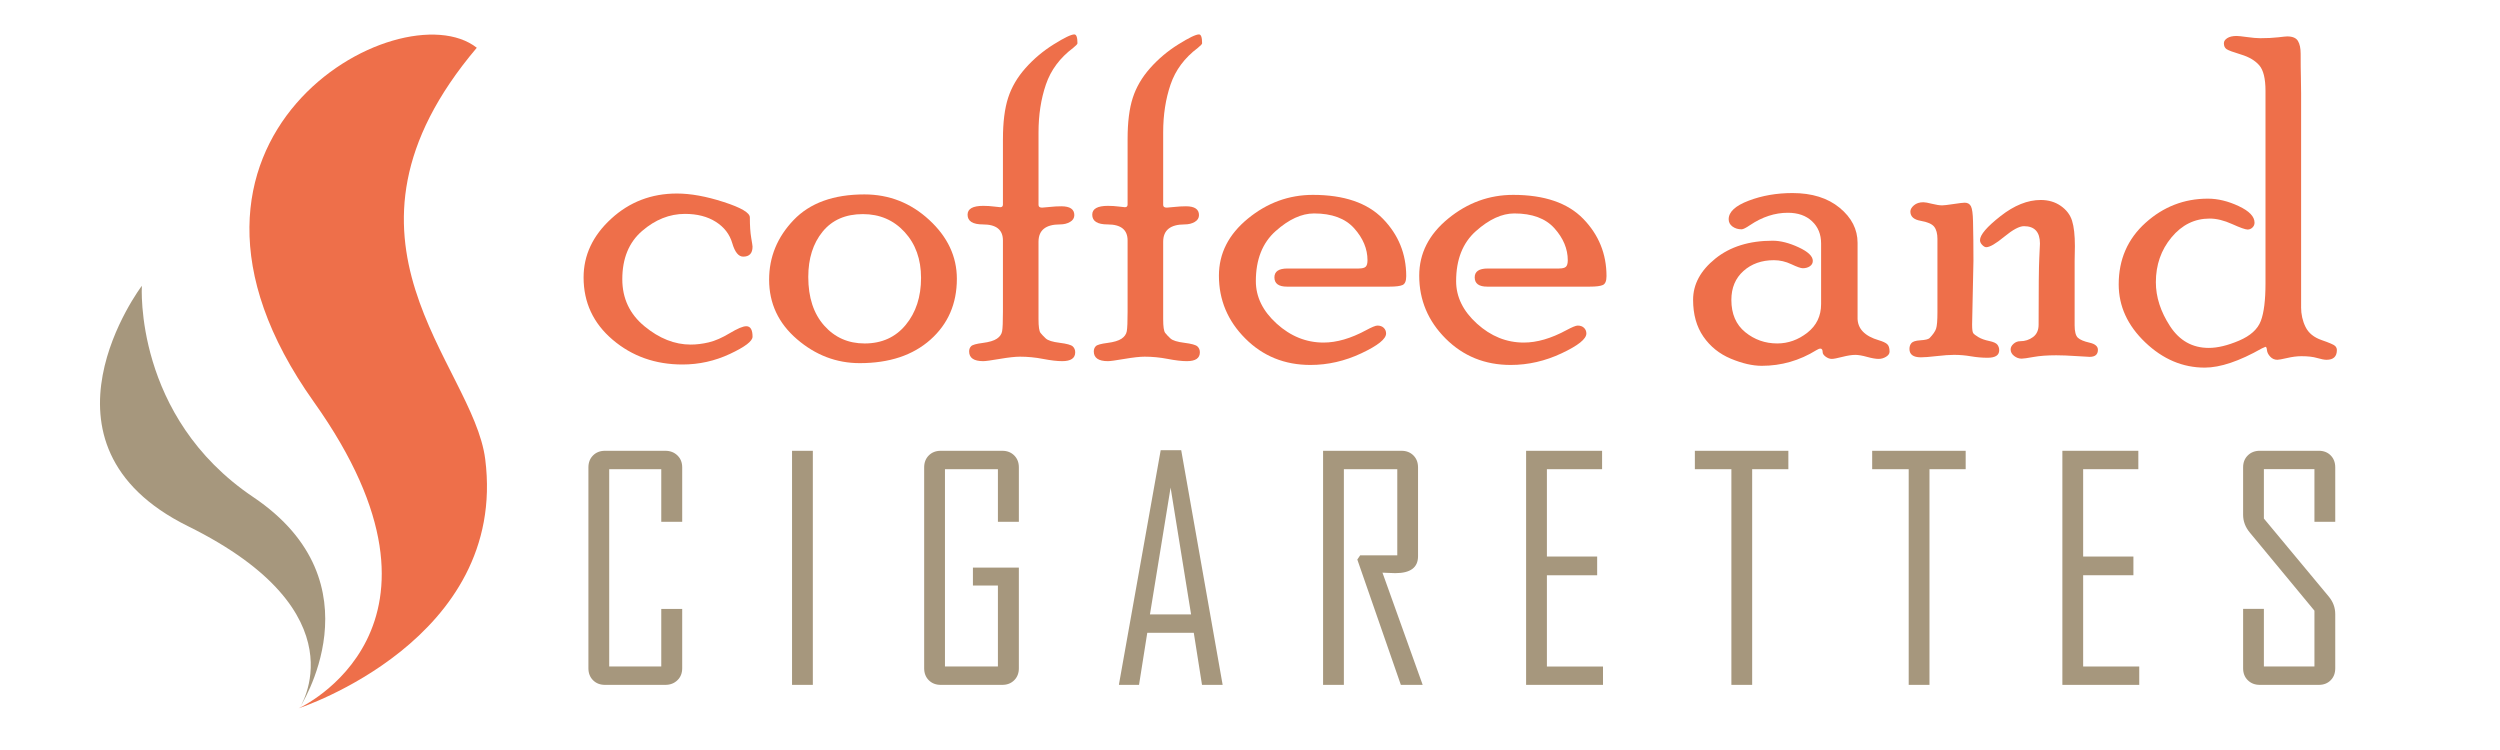<?xml version="1.0" encoding="utf-8"?>
<!-- Generator: Adobe Illustrator 16.0.0, SVG Export Plug-In . SVG Version: 6.00 Build 0)  -->
<!DOCTYPE svg PUBLIC "-//W3C//DTD SVG 1.1//EN" "http://www.w3.org/Graphics/SVG/1.1/DTD/svg11.dtd">
<svg version="1.1" id="Calque_1" xmlns:x="http://ns.adobe.com/Extensibility/1.0/" xmlns:i="http://ns.adobe.com/AdobeIllustrator/10.0/" xmlns:graph="http://ns.adobe.com/Graphs/1.0/"
	 xmlns="http://www.w3.org/2000/svg" xmlns:xlink="http://www.w3.org/1999/xlink" x="0px" y="0px" width="200px" height="60px"
	 viewBox="0 0 200 60" enable-background="new 0 0 200 60" xml:space="preserve">
<path fill="#EE6F4A" d="M38.143,3.82c-6.137-4.809-28.033,7.248-13.035,28.333c12.897,18.132-1.217,24.511-1.217,24.511
	s16.764-5.459,14.926-19.934C37.847,29.095,25.108,19.223,38.143,3.82"/>
<path fill="#A6977D" d="M11.349,22.863c0,0-9.594,12.672,3.692,19.233c14.04,6.932,8.906,14.567,8.906,14.567
	s6.572-9.994-3.692-16.9C10.683,33.322,11.349,22.863,11.349,22.863"/>
<g>
	<path fill="#EE6F4A" d="M59.701,26.098c0.335,0,0.503,0.279,0.503,0.837c0,0.355-0.603,0.815-1.809,1.379
		c-1.206,0.564-2.47,0.846-3.795,0.846c-2.172,0-4.034-0.66-5.586-1.979c-1.551-1.319-2.327-2.98-2.327-4.986
		c0-1.778,0.734-3.341,2.202-4.69c1.468-1.349,3.222-2.023,5.263-2.023c1.098,0,2.345,0.226,3.742,0.678
		c1.396,0.452,2.094,0.862,2.094,1.231c0,0.666,0.036,1.207,0.107,1.623s0.108,0.654,0.108,0.714c0,0.535-0.249,0.803-0.745,0.803
		c-0.375,0-0.667-0.358-0.876-1.075c-0.209-0.716-0.647-1.286-1.316-1.709c-0.668-0.424-1.492-0.636-2.47-0.636
		c-1.229,0-2.373,0.456-3.428,1.366c-1.056,0.91-1.584,2.198-1.584,3.862c0,1.533,0.592,2.788,1.775,3.763
		c1.184,0.976,2.415,1.464,3.694,1.464c0.466,0,0.95-0.059,1.453-0.179c0.502-0.12,1.061-0.364,1.676-0.734
		C58.999,26.283,59.438,26.098,59.701,26.098z"/>
	<path fill="#EE6F4A" d="M69.155,15.553c1.981,0,3.708,0.68,5.183,2.041c1.474,1.361,2.211,2.931,2.211,4.709
		c0,1.993-0.705,3.616-2.112,4.869c-1.409,1.253-3.294,1.879-5.657,1.879c-1.862,0-3.536-0.638-5.022-1.915
		c-1.486-1.277-2.229-2.865-2.229-4.762c0-1.814,0.653-3.404,1.96-4.771C64.796,16.237,66.684,15.553,69.155,15.553z M69.172,27.477
		c1.372,0,2.468-0.496,3.286-1.486c0.817-0.99,1.226-2.244,1.226-3.759c0-1.492-0.438-2.715-1.315-3.67s-1.99-1.433-3.339-1.433
		c-1.385,0-2.458,0.469-3.222,1.405c-0.764,0.938-1.146,2.146-1.146,3.625c0,1.635,0.424,2.93,1.271,3.885
		C66.78,26.999,67.859,27.477,69.172,27.477z"/>
	<path fill="#EE6F4A" d="M80.236,11.113c0-1.336,0.138-2.432,0.413-3.285c0.275-0.854,0.74-1.647,1.392-2.381
		c0.652-0.734,1.404-1.367,2.253-1.897c0.85-0.532,1.401-0.797,1.652-0.797c0.167,0,0.251,0.237,0.251,0.71
		c0,0.061-0.113,0.183-0.34,0.365c-1.063,0.798-1.79,1.776-2.184,2.932c-0.394,1.156-0.591,2.431-0.591,3.826v5.81
		c0,0.143,0.095,0.214,0.287,0.214c0.083,0,0.286-0.018,0.608-0.054s0.633-0.053,0.931-0.053c0.692,0,1.038,0.236,1.038,0.707
		c0,0.229-0.113,0.411-0.34,0.544s-0.496,0.199-0.806,0.199c-1.146,0-1.719,0.463-1.719,1.388v6.196
		c0,0.593,0.054,0.958,0.161,1.095s0.248,0.285,0.421,0.445c0.173,0.161,0.543,0.276,1.11,0.347
		c0.567,0.072,0.916,0.167,1.047,0.288c0.131,0.121,0.197,0.279,0.197,0.472c0,0.472-0.347,0.708-1.041,0.708
		c-0.407,0-0.917-0.06-1.534-0.179c-0.616-0.119-1.229-0.179-1.839-0.179c-0.383,0-0.924,0.06-1.624,0.179
		c-0.7,0.12-1.139,0.179-1.318,0.179c-0.754,0-1.13-0.26-1.13-0.78c0-0.169,0.054-0.309,0.161-0.417
		c0.107-0.109,0.418-0.196,0.931-0.261s0.889-0.178,1.128-0.338c0.238-0.16,0.379-0.362,0.421-0.605
		c0.042-0.243,0.063-0.756,0.063-1.54v-5.715c0-0.854-0.532-1.282-1.593-1.282c-0.824,0-1.235-0.26-1.235-0.779
		c0-0.471,0.417-0.707,1.253-0.707c0.298,0,0.585,0.019,0.859,0.054s0.441,0.054,0.501,0.054c0.144,0,0.215-0.071,0.215-0.215
		V11.113z"/>
	<path fill="#EE6F4A" d="M90.208,11.113c0-1.336,0.137-2.432,0.413-3.285c0.275-0.854,0.74-1.647,1.392-2.381
		c0.652-0.734,1.403-1.367,2.253-1.897c0.85-0.532,1.401-0.797,1.652-0.797c0.167,0,0.25,0.237,0.25,0.71
		c0,0.061-0.113,0.183-0.339,0.365c-1.063,0.798-1.79,1.776-2.184,2.932c-0.394,1.156-0.591,2.431-0.591,3.826v5.81
		c0,0.143,0.095,0.214,0.286,0.214c0.084,0,0.287-0.018,0.609-0.054s0.633-0.053,0.931-0.053c0.692,0,1.039,0.236,1.039,0.707
		c0,0.229-0.113,0.411-0.34,0.544s-0.496,0.199-0.806,0.199c-1.146,0-1.719,0.463-1.719,1.388v6.196
		c0,0.593,0.054,0.958,0.161,1.095s0.248,0.285,0.421,0.445c0.173,0.161,0.543,0.276,1.11,0.347
		c0.567,0.072,0.916,0.167,1.047,0.288c0.131,0.121,0.197,0.279,0.197,0.472c0,0.472-0.347,0.708-1.041,0.708
		c-0.407,0-0.918-0.06-1.534-0.179c-0.615-0.119-1.229-0.179-1.838-0.179c-0.383,0-0.924,0.06-1.624,0.179
		c-0.699,0.12-1.139,0.179-1.318,0.179c-0.754,0-1.131-0.26-1.131-0.78c0-0.169,0.054-0.309,0.161-0.417
		c0.107-0.109,0.418-0.196,0.931-0.261s0.889-0.178,1.128-0.338c0.238-0.16,0.378-0.362,0.421-0.605
		c0.042-0.243,0.063-0.756,0.063-1.54v-5.715c0-0.854-0.532-1.282-1.593-1.282c-0.824,0-1.235-0.26-1.235-0.779
		c0-0.471,0.417-0.707,1.253-0.707c0.298,0,0.585,0.019,0.859,0.054s0.441,0.054,0.501,0.054c0.144,0,0.215-0.071,0.215-0.215
		V11.113z"/>
	<path fill="#EE6F4A" d="M108.701,21.479c0.273,0,0.459-0.047,0.555-0.142c0.096-0.094,0.144-0.266,0.144-0.515
		c0-0.912-0.355-1.764-1.065-2.557c-0.71-0.793-1.781-1.19-3.213-1.19c-0.991,0-2.016,0.471-3.071,1.412
		c-1.056,0.941-1.583,2.275-1.583,4.003c0,1.263,0.557,2.398,1.67,3.405s2.362,1.51,3.744,1.51c1.049,0,2.181-0.328,3.396-0.984
		c0.465-0.25,0.769-0.376,0.911-0.376c0.215,0,0.385,0.061,0.51,0.181c0.125,0.122,0.188,0.273,0.188,0.454
		c0,0.436-0.659,0.964-1.979,1.584c-1.318,0.62-2.676,0.932-4.071,0.932c-2.065,0-3.804-0.705-5.21-2.113
		c-1.409-1.408-2.113-3.084-2.113-5.03c0-1.778,0.773-3.3,2.318-4.565c1.545-1.265,3.279-1.898,5.201-1.898
		c2.494,0,4.361,0.639,5.604,1.916c1.24,1.277,1.861,2.805,1.861,4.583c0,0.382-0.096,0.618-0.286,0.708
		c-0.19,0.089-0.542,0.134-1.055,0.134h-8.202c-0.668,0-1.002-0.248-1.002-0.743c0-0.471,0.346-0.707,1.039-0.707H108.701z"/>
	<path fill="#EE6F4A" d="M124.723,21.479c0.273,0,0.459-0.047,0.555-0.142c0.095-0.094,0.144-0.266,0.144-0.515
		c0-0.912-0.356-1.764-1.065-2.557c-0.71-0.793-1.781-1.19-3.213-1.19c-0.99,0-2.015,0.471-3.071,1.412
		c-1.057,0.941-1.583,2.275-1.583,4.003c0,1.263,0.557,2.398,1.671,3.405c1.113,1.007,2.359,1.51,3.743,1.51
		c1.05,0,2.181-0.328,3.395-0.984c0.466-0.25,0.771-0.376,0.913-0.376c0.214,0,0.383,0.061,0.509,0.181
		c0.125,0.122,0.188,0.273,0.188,0.454c0,0.436-0.659,0.964-1.979,1.584c-1.318,0.62-2.676,0.932-4.071,0.932
		c-2.066,0-3.803-0.705-5.212-2.113c-1.406-1.408-2.11-3.084-2.11-5.03c0-1.778,0.772-3.3,2.317-4.565
		c1.546-1.265,3.278-1.898,5.201-1.898c2.494,0,4.361,0.639,5.604,1.916c1.24,1.277,1.861,2.805,1.861,4.583
		c0,0.382-0.097,0.618-0.286,0.708c-0.19,0.089-0.542,0.134-1.055,0.134h-8.203c-0.668,0-1-0.248-1-0.743
		c0-0.471,0.346-0.707,1.039-0.707H124.723z"/>
	<path fill="#EE6F4A" d="M148.604,25.438c0,0.858,0.572,1.454,1.718,1.788c0.286,0.084,0.499,0.181,0.636,0.29
		c0.137,0.109,0.207,0.314,0.207,0.616c0,0.158-0.094,0.293-0.279,0.408c-0.184,0.114-0.384,0.172-0.6,0.172
		c-0.227,0-0.533-0.053-0.922-0.161c-0.387-0.107-0.7-0.161-0.939-0.161c-0.274,0-0.62,0.054-1.039,0.161
		c-0.416,0.107-0.697,0.161-0.841,0.161c-0.166,0-0.33-0.06-0.493-0.179c-0.159-0.119-0.24-0.238-0.24-0.358
		c0-0.19-0.061-0.287-0.18-0.287c-0.083,0-0.189,0.042-0.322,0.125c-1.349,0.835-2.804,1.252-4.368,1.252
		c-0.738,0-1.566-0.19-2.479-0.572c-0.911-0.382-1.644-0.97-2.192-1.764c-0.548-0.793-0.823-1.775-0.823-2.945
		c0-1.241,0.593-2.339,1.777-3.294s2.713-1.433,4.584-1.433c0.632,0,1.325,0.177,2.081,0.528c0.757,0.352,1.135,0.713,1.135,1.083
		c0,0.179-0.076,0.322-0.232,0.43c-0.155,0.107-0.346,0.161-0.572,0.161c-0.155,0-0.461-0.108-0.913-0.322
		c-0.454-0.215-0.92-0.322-1.397-0.322c-0.978,0-1.791,0.289-2.436,0.866c-0.644,0.577-0.966,1.348-0.966,2.312
		c0,1.119,0.371,1.979,1.111,2.581c0.738,0.601,1.592,0.902,2.559,0.902c0.871,0,1.676-0.287,2.409-0.86
		c0.732-0.573,1.1-1.336,1.1-2.291v-4.852c0-0.728-0.241-1.319-0.724-1.772c-0.48-0.454-1.127-0.68-1.936-0.68
		c-1.037,0-2.042,0.328-3.02,0.984c-0.333,0.227-0.56,0.34-0.679,0.34c-0.286,0-0.529-0.075-0.732-0.224
		c-0.202-0.149-0.303-0.343-0.303-0.582c0-0.585,0.533-1.081,1.603-1.486c1.067-0.406,2.234-0.609,3.5-0.609
		c1.562,0,2.821,0.394,3.777,1.18c0.954,0.787,1.432,1.722,1.432,2.806V25.438z"/>
	<path fill="#EE6F4A" d="M154.996,19.131c0-0.44-0.088-0.771-0.261-0.992s-0.533-0.378-1.082-0.474
		c-0.551-0.095-0.823-0.343-0.823-0.742c0-0.17,0.096-0.335,0.286-0.499c0.191-0.163,0.443-0.245,0.755-0.245
		c0.133,0,0.363,0.042,0.691,0.125c0.331,0.083,0.602,0.125,0.817,0.125c0.133,0,0.436-0.036,0.907-0.107
		c0.474-0.072,0.771-0.107,0.89-0.107c0.239,0,0.407,0.098,0.504,0.295c0.096,0.197,0.149,0.594,0.162,1.191
		c0.023,0.991,0.034,2.047,0.034,3.168l-0.107,5.103c0,0.37,0.03,0.597,0.09,0.68s0.201,0.191,0.421,0.322
		c0.222,0.131,0.503,0.232,0.852,0.304c0.346,0.072,0.565,0.171,0.661,0.298c0.096,0.127,0.143,0.276,0.143,0.445
		c0,0.4-0.312,0.599-0.932,0.599c-0.432,0-0.873-0.039-1.328-0.116c-0.456-0.078-0.904-0.116-1.347-0.116
		c-0.36,0-0.823,0.033-1.391,0.098c-0.568,0.066-0.99,0.099-1.266,0.099c-0.61,0-0.916-0.224-0.916-0.671
		c0-0.194,0.054-0.351,0.162-0.472c0.107-0.121,0.34-0.194,0.698-0.218c0.405-0.024,0.655-0.083,0.751-0.179
		c0.275-0.286,0.448-0.536,0.519-0.75c0.073-0.214,0.109-0.655,0.109-1.322V19.131z M165.969,26.008c0,0.513,0.088,0.85,0.261,1.011
		s0.481,0.292,0.93,0.394c0.448,0.101,0.673,0.292,0.673,0.571c0,0.377-0.223,0.565-0.664,0.565c-0.085,0-0.443-0.021-1.077-0.063
		c-0.634-0.042-1.168-0.063-1.599-0.063c-0.717,0-1.321,0.045-1.812,0.135c-0.491,0.089-0.81,0.134-0.952,0.134
		c-0.216,0-0.416-0.073-0.602-0.218c-0.186-0.145-0.277-0.32-0.277-0.525c0-0.157,0.076-0.305,0.232-0.444
		c0.155-0.139,0.335-0.208,0.538-0.208c0.382,0,0.721-0.11,1.02-0.331s0.448-0.551,0.448-0.992c0-2.871,0.017-4.649,0.054-5.334
		c0.036-0.685,0.053-1.069,0.053-1.152c0-0.929-0.427-1.394-1.28-1.394c-0.367,0-0.892,0.281-1.572,0.841
		c-0.681,0.562-1.163,0.841-1.447,0.841c-0.096,0-0.203-0.06-0.32-0.181c-0.119-0.121-0.177-0.249-0.177-0.382
		c0-0.424,0.546-1.065,1.644-1.925c1.095-0.859,2.166-1.289,3.213-1.289c0.619,0,1.155,0.158,1.607,0.474
		c0.452,0.316,0.753,0.713,0.902,1.191s0.225,1.152,0.225,2.023l-0.02,1.146V26.008z"/>
	<path fill="#EE6F4A" d="M184.086,24.56c0,0.584,0.12,1.119,0.359,1.601c0.238,0.483,0.668,0.833,1.288,1.047
		c0.621,0.214,0.978,0.37,1.074,0.467c0.096,0.097,0.143,0.206,0.143,0.327c0,0.521-0.275,0.782-0.826,0.782
		c-0.179,0-0.431-0.049-0.753-0.143c-0.324-0.097-0.743-0.144-1.257-0.144c-0.348,0-0.728,0.047-1.142,0.144
		c-0.412,0.094-0.673,0.143-0.781,0.143c-0.227,0-0.418-0.084-0.574-0.251c-0.155-0.167-0.243-0.34-0.26-0.519
		c-0.018-0.179-0.058-0.269-0.118-0.269l-0.285,0.125c-1.813,1.027-3.336,1.54-4.576,1.54c-1.765,0-3.352-0.675-4.763-2.023
		c-1.413-1.349-2.119-2.894-2.119-4.637c0-1.993,0.715-3.634,2.145-4.923c1.43-1.289,3.093-1.934,4.987-1.934
		c0.798,0,1.62,0.199,2.465,0.595c0.848,0.397,1.27,0.839,1.27,1.325c0,0.154-0.056,0.285-0.168,0.391
		c-0.113,0.107-0.241,0.16-0.385,0.16c-0.179,0-0.593-0.146-1.241-0.439c-0.649-0.293-1.249-0.439-1.795-0.439
		c-1.204,0-2.222,0.502-3.054,1.506c-0.835,1.004-1.251,2.2-1.251,3.587c0,1.183,0.378,2.354,1.134,3.515
		c0.757,1.16,1.79,1.74,3.101,1.74c0.702,0,1.509-0.194,2.42-0.582s1.491-0.913,1.741-1.574c0.252-0.662,0.375-1.667,0.375-3.015
		V7.28c0-0.99-0.166-1.675-0.501-2.057c-0.333-0.382-0.817-0.668-1.449-0.859c-0.634-0.191-1.02-0.334-1.163-0.432
		c-0.145-0.097-0.216-0.254-0.216-0.473c0-0.157,0.09-0.293,0.27-0.409c0.179-0.115,0.431-0.173,0.755-0.173
		c0.131,0,0.412,0.03,0.844,0.09c0.431,0.06,0.776,0.089,1.041,0.089c0.551,0,1.026-0.024,1.428-0.071
		c0.401-0.048,0.643-0.072,0.726-0.072c0.431,0,0.719,0.123,0.862,0.367c0.145,0.244,0.215,0.582,0.215,1.01
		c0,0.788,0.007,1.42,0.02,1.896c0.011,0.477,0.017,0.901,0.017,1.27V24.56z"/>
</g>
<g>
	<path fill="#A6977D" d="M54.576,53.462c0,0.392-0.127,0.711-0.383,0.957c-0.255,0.248-0.578,0.371-0.969,0.371h-4.822
		c-0.391,0-0.71-0.123-0.958-0.371c-0.247-0.246-0.371-0.565-0.371-0.957V37.391c0-0.391,0.124-0.71,0.371-0.957
		c0.248-0.247,0.566-0.371,0.958-0.371h4.822c0.391,0,0.714,0.124,0.969,0.371c0.256,0.247,0.383,0.566,0.383,0.957v4.355h-1.675
		v-4.212h-4.165v15.785h4.165v-4.607h1.675V53.462z"/>
	<path fill="#A6977D" d="M65.027,54.79h-1.664V36.063h1.664V54.79z"/>
	<path fill="#A6977D" d="M81.509,53.462c0,0.392-0.125,0.711-0.372,0.957c-0.248,0.248-0.566,0.371-0.957,0.371h-4.918
		c-0.391,0-0.71-0.123-0.958-0.371c-0.247-0.246-0.371-0.565-0.371-0.957V37.391c0-0.391,0.124-0.71,0.371-0.957
		c0.248-0.247,0.566-0.371,0.958-0.371h4.918c0.391,0,0.709,0.124,0.957,0.371c0.247,0.247,0.372,0.566,0.372,0.957v4.355h-1.676
		v-4.212h-4.236v15.785h4.236v-6.475h-1.999v-1.437h3.674V53.462z"/>
	<path fill="#A6977D" d="M97.812,54.79H96.16l-0.657-4.164h-3.722l-0.659,4.164h-1.604v-0.048l3.338-18.728h1.64L97.812,54.79z
		 M95.287,49.154l-1.639-10.148l-1.652,10.148H95.287z"/>
	<path fill="#A6977D" d="M113.814,54.79h-1.746l-3.483-10.027l0.228-0.336h2.969v-6.893h-4.272V54.79h-1.664V36.063h6.271
		c0.391,0,0.709,0.124,0.957,0.371c0.246,0.247,0.369,0.566,0.369,0.957v7.108c0,0.901-0.605,1.353-1.817,1.353
		c-0.119,0-0.296-0.006-0.527-0.019c-0.23-0.012-0.398-0.019-0.501-0.019C111.673,48.799,112.745,51.791,113.814,54.79z"/>
	<path fill="#A6977D" d="M128.24,54.79h-6.152V36.063h6.079v1.472h-4.415v6.988h4.021v1.496h-4.021v7.301h4.488V54.79z"/>
	<path fill="#A6977D" d="M143.069,37.534h-2.896V54.79h-1.662V37.534h-2.922v-1.472h7.48V37.534z"/>
	<path fill="#A6977D" d="M157.254,37.534h-2.896V54.79h-1.662V37.534h-2.922v-1.472h7.48V37.534z"/>
	<path fill="#A6977D" d="M171.14,54.79h-6.15V36.063h6.077v1.472h-4.415v6.988h4.021v1.496h-4.021v7.301h4.488V54.79z"/>
	<path fill="#A6977D" d="M186.82,53.462c0,0.392-0.122,0.711-0.365,0.957c-0.243,0.248-0.562,0.371-0.952,0.371h-4.714
		c-0.393,0-0.713-0.123-0.964-0.371c-0.252-0.246-0.376-0.565-0.376-0.957v-4.75h1.662v4.607h4.044v-4.465l-5.168-6.246
		c-0.358-0.431-0.538-0.905-0.538-1.424v-3.794c0-0.391,0.124-0.71,0.376-0.957c0.251-0.247,0.571-0.371,0.964-0.371h4.714
		c0.391,0,0.709,0.124,0.952,0.371s0.365,0.566,0.365,0.957v4.355h-1.665v-4.212h-4.044v3.95l5.194,6.246
		c0.342,0.415,0.515,0.881,0.515,1.399V53.462z"/>
</g>
</svg>
